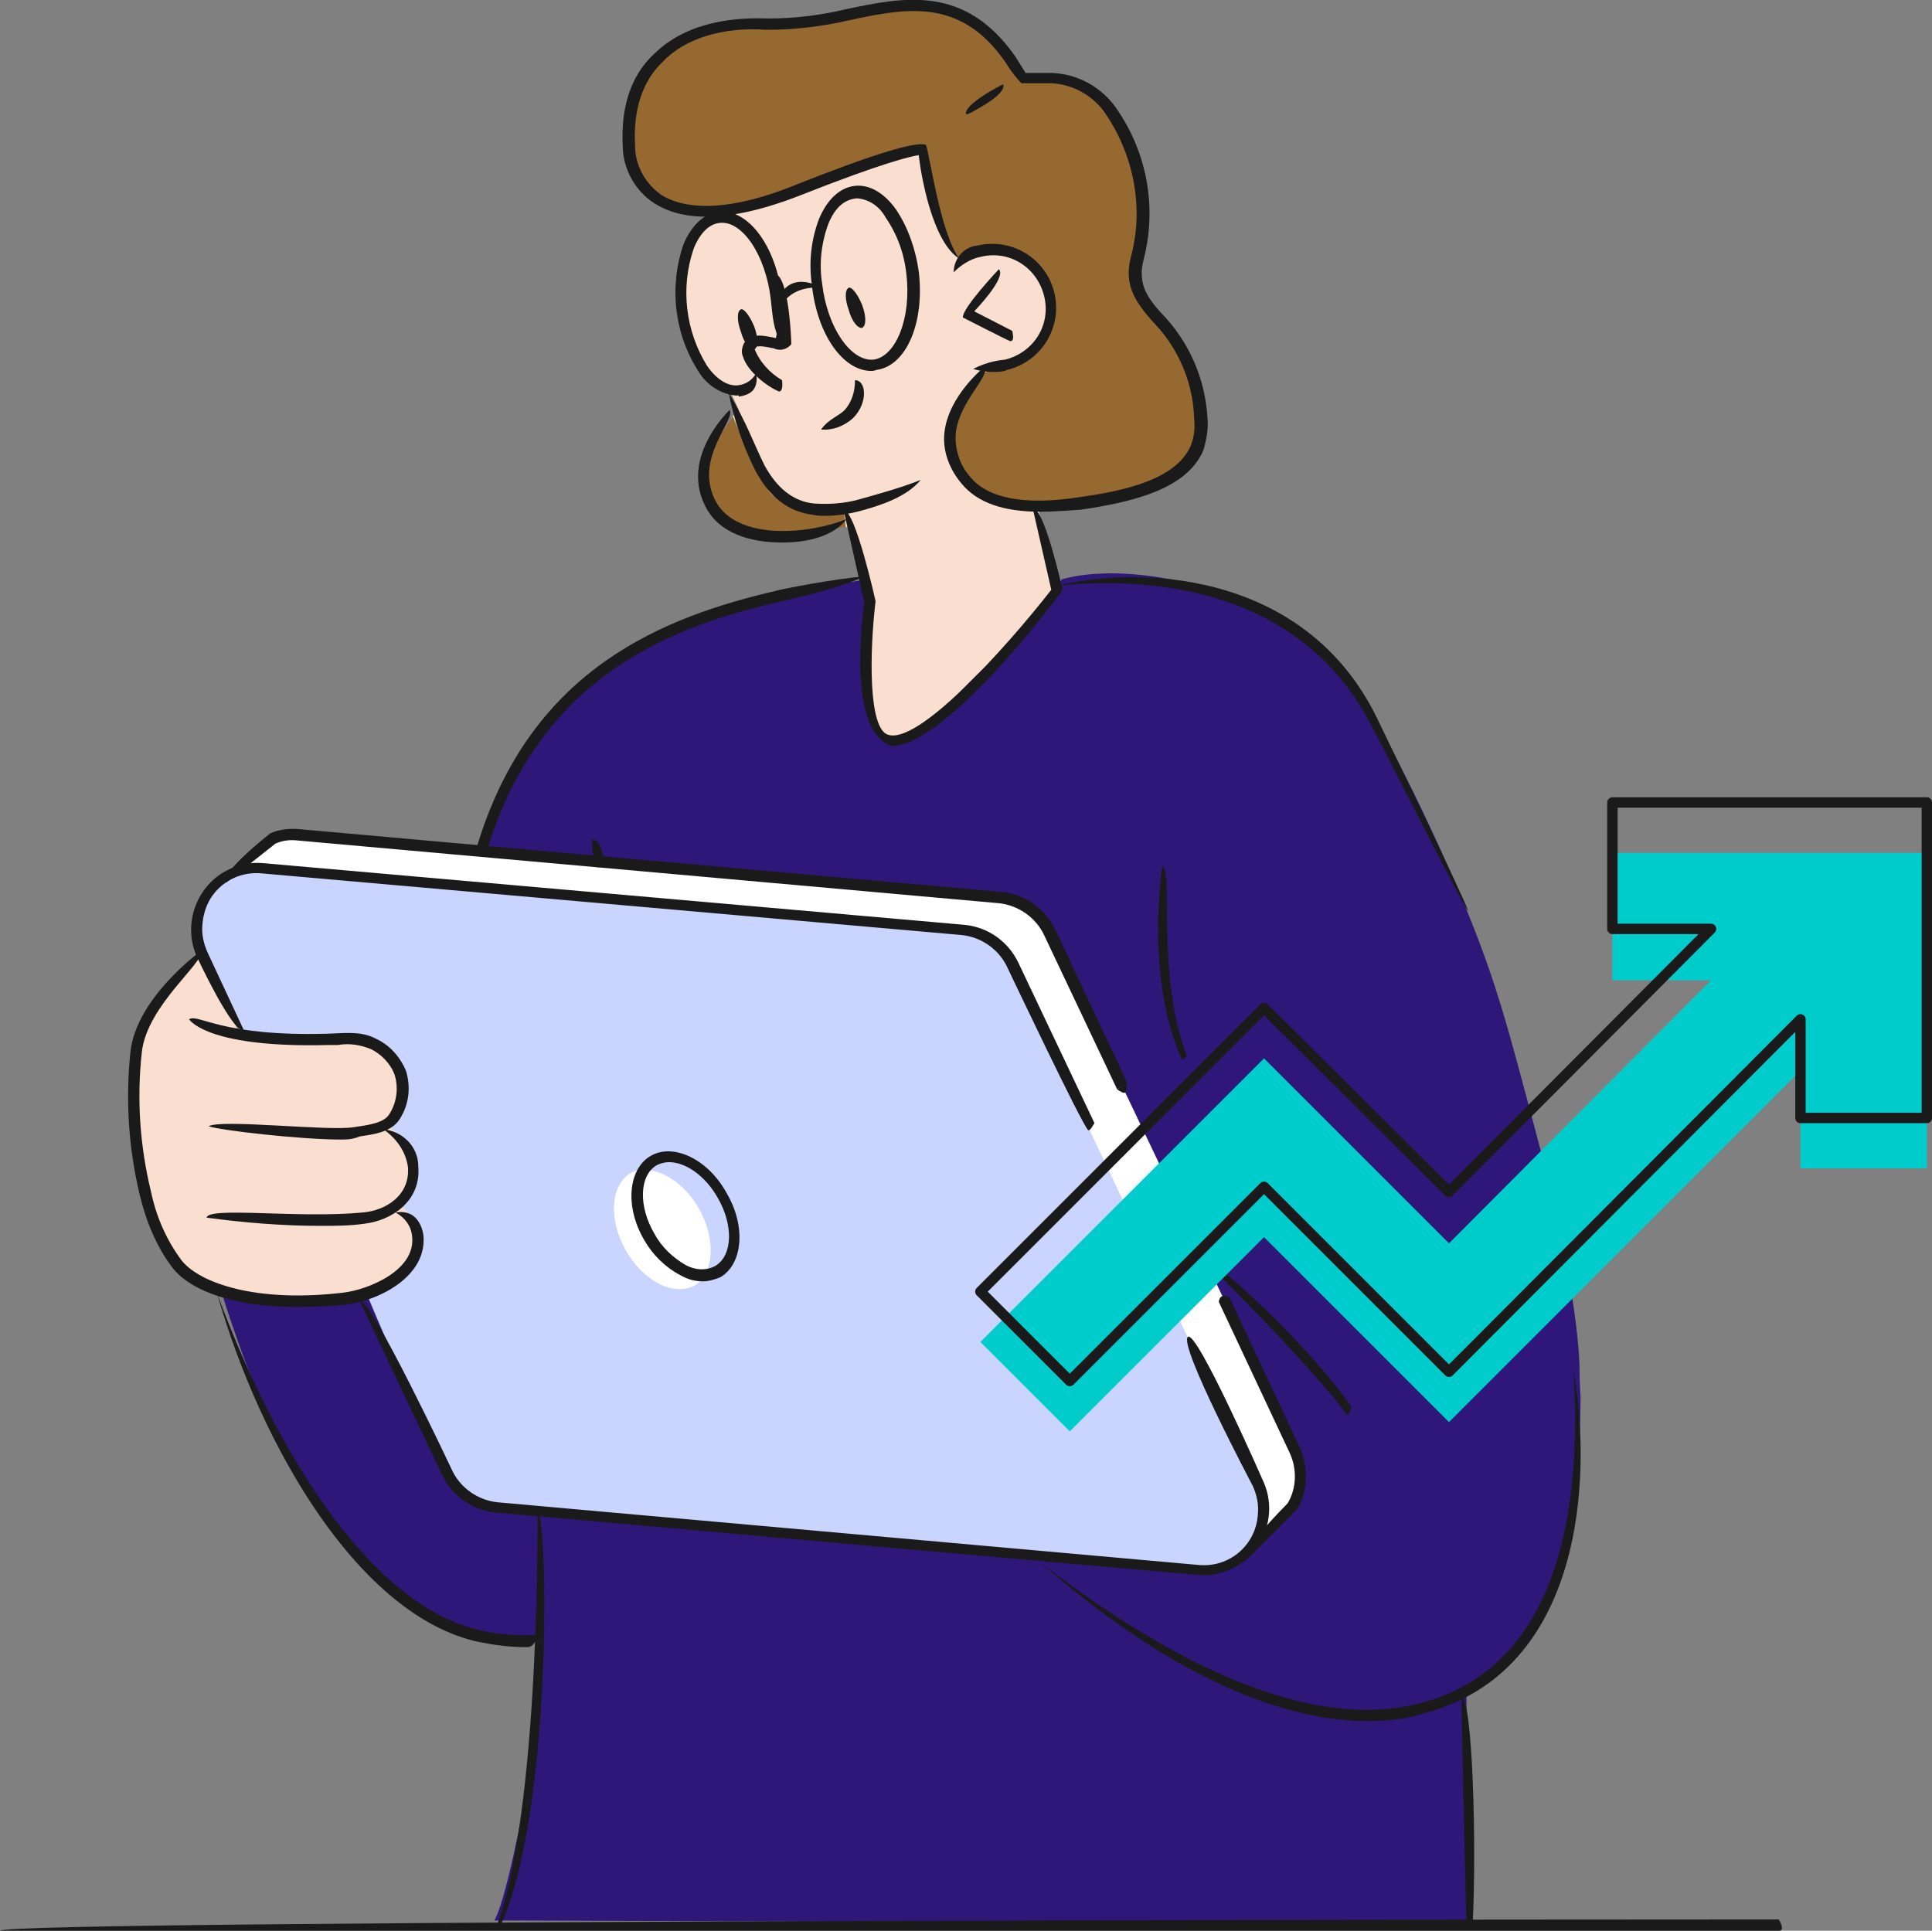 <?xml version="1.0" encoding="utf-8"?>
<!-- Generator: Adobe Illustrator 28.2.0, SVG Export Plug-In . SVG Version: 6.00 Build 0)  -->
<svg version="1.1" id="Layer_1" xmlns="http://www.w3.org/2000/svg" xmlns:xlink="http://www.w3.org/1999/xlink" x="0px" y="0px"
	 viewBox="0 0 188 187.9" style="enable-background:new 0 0 188 187.9;" xml:space="preserve">
<rect x="0" y="0" width="188" height="187.9" fill="#808080" stroke="none"/>
<style type="text/css">
	.st0{clip-path:url(#SVGID_00000111169614189888686750000016298783201212432524_);fill:#966930;}
	.st1{clip-path:url(#SVGID_00000111169614189888686750000016298783201212432524_);fill:#FADECF;}
	.st2{clip-path:url(#SVGID_00000111169614189888686750000016298783201212432524_);fill:#2E1778;}
	.st3{clip-path:url(#SVGID_00000111169614189888686750000016298783201212432524_);fill:#CCCCCC;}
	.st4{clip-path:url(#SVGID_00000111169614189888686750000016298783201212432524_);fill:#C9D4FF;}
	.st5{clip-path:url(#SVGID_00000111169614189888686750000016298783201212432524_);fill:#FFFFFF;}
	.st6{clip-path:url(#SVGID_00000111169614189888686750000016298783201212432524_);fill:#1A1A1A;}
	.st7{fill:#00CCCC;}
	.st8{clip-path:url(#SVGID_00000075874591738841695230000003383834724176468880_);fill:#1A1A1A;}
	
		.st9{clip-path:url(#SVGID_00000108299430065079817390000015738977378535255199_);fill:none;stroke:#1A1A1A;stroke-width:1.012;stroke-linecap:round;stroke-linejoin:round;stroke-miterlimit:10;}
	.st10{clip-path:url(#SVGID_00000108299430065079817390000015738977378535255199_);fill:#1A1A1A;}
</style>
<g>
	<g>
		<defs>
			<rect id="SVGID_1_" x="0" y="0" width="188" height="187.9"/>
		</defs>
		<clipPath id="SVGID_00000062173118101284116010000006703466777769799353_">
			<use xlink:href="#SVGID_1_"  style="overflow:visible;"/>
		</clipPath>
		<path style="clip-path:url(#SVGID_00000062173118101284116010000006703466777769799353_);fill:#966930;" d="M82.3,51.3
			c-1.1,0-2.7,0.6-2.7,0.6l-3.8,0.3l-3-0.4l-1.6-0.7l-2-2.1l-0.6-2.7l0.9-3.2l1.9-2.6c0.7,1.7,2.9,6.9,3.9,7.7
			c1.2,1,6.9,1.5,6.9,1.5L82.3,51.3z"/>
		<path style="clip-path:url(#SVGID_00000062173118101284116010000006703466777769799353_);fill:#FADECF;" d="M116.9,41.7l-0.7,2.4
			l-3,2.6l-8.2,2.2l-4,0.5l1.9,8.1c0,0-2.3,8.6-3,9.9c-0.7,1.3-3.1,4-4.9,7c-1.9,3-2.7,2.8-5.2,2.3c-2.5-0.6-7.3-1.9-8.4-2.3
			C80.3,74,80.6,61,83.1,59.8c2.6-1.2,0.2-6.9,0-8c0-0.2-0.2-0.3-0.4-0.4c-0.1,0-0.2-0.1-0.4-0.1l-0.2-1.6c0,0-5.7-0.5-6.9-1.5
			c-1-0.8-3.2-6-3.9-7.7l0.3-0.3l0.3-0.3l-0.7-1.5c-6-3.2-4.6-12.4-4.8-12.4c-0.2-0.1,2.2-4,2.2-4l0.8-1.3c-6,0.7-10.8-3.9-7.3-11.8
			c3.4-7.9,11.9-6.5,16.2-6.5c4.3,0,4.1-1.6,10.5-1.6c3.9,0.1,7.5,2,9.7,5.3l1.1,1.8l1.4,0.2l2-0.1l2.9,1.1l2.6,2.6l1.8,3.7l0.9,4.1
			L111,24l-0.4,3.2l0.7,2l1.4,1.8l2,2.5l1.4,2.9L116.9,41.7z"/>
		<path style="clip-path:url(#SVGID_00000062173118101284116010000006703466777769799353_);fill:#966930;" d="M61.4,15.4
			c0,0,0.1,4.6,6.3,5.1c6.3,0.4,15.3-3.9,18.7-5.1c3.4-1.1,3.5-0.6,3.5-0.6s1.7,8.7,3.7,10.6c0.1,0.1,0.9-2.1,5.8-0.5
			c4.1,1.8,2.8,7.4,2.1,8.1c-0.7,0.8-1.5,2.4-6,3.3c-0.2,0.1-4.5,4.4-2.8,9.2c1.7,4.8,11.3,3.8,15.3,2.9c4-1,9.9-2.1,8.8-8.7
			c-1.1-6.6-6-9.6-6.2-11c-0.2-1.4,1.2-7.7,0.5-10.3c-0.7-2.6-1-8.5-8.2-10.8c-1.2,0-2.6,0.4-3.5,0c-0.9-0.4-1.9-4.1-7.5-6.7
			c-3.5-0.3-7.1,0-10.5,0.9C78,2.3,74.5,2.5,71,2.4c-1.4,0-2.8,0.4-4.1,1.1C63.6,5,61.3,8.2,61,11.9C61.1,13.4,61.4,15.4,61.4,15.4"
			/>
		<path style="clip-path:url(#SVGID_00000062173118101284116010000006703466777769799353_);fill:#2E1778;" d="M83.7,56.5
			c0,0-23.6,2.9-31.4,15.5c0,0-4.4,5.7-5.3,10.8l51.5,4.8l3.2,2.4l24.8,51.9l-0.6,4.3l-6.3,6l-1.7,0.5l-15.7-1.4l-51.7-4.5
			c0,0-4-0.4-5.7-1.8c-1.7-1.4-9.2-19.2-9.2-19.2c-2.1,0.5-4.2,0.8-6.3,0.8c-2.6-0.1-7.7-0.7-7.7-0.7s2.7,8.8,5.2,13.3
			c2.5,4.5,9,15.5,15.2,18.1c6.2,2.7,10.3,2.3,10.3,2.3s-0.2,8.6-0.8,12.8c-0.6,4.2-2.4,12.9-3.4,14.5l94.6,0.3v-22.2
			c0,0,6.9-5.2,9-12c2.1-6.8,2.1-15.7,2.1-17.1c-0.1-1.3-0.1-2.7-0.1-2.7s0.1-6.9-4.3-23.2c-2.7-10.1-3.8-14.7-7.5-23.4
			c-4.2-9.8-8.3-17.1-8.3-17.1c-3.3-5.6-8.5-9.8-14.6-11.8c-10.2-3.3-15.7-1.3-15.7-1.3c-1.4,2.8-3.4,5.2-5.9,7.2
			c-4.1,3.2-8.4,9.5-11,8.3c-2.6-1.1-2.2-8.2-2-9.2c0.1-1,0.3-4,0.3-4L83.7,56.5z"/>
		<path style="clip-path:url(#SVGID_00000062173118101284116010000006703466777769799353_);fill:#CCCCCC;" d="M73,33.5v1
			c0.2-0.3,0.2-0.7,0.3-1L73,33.5z"/>
		<path style="clip-path:url(#SVGID_00000062173118101284116010000006703466777769799353_);fill:#C9D4FF;" d="M105.9,109.5
			l15.5,32.7c0,0,2.7,5.4,0.4,8c-1.3,1.5-3.2,2.4-5.2,2.4l-69-5.8c0,0-2-0.5-4.5-4.6c-2.4-4.2-7.4-16.3-7.4-16.3l-16-33.2
			c0,0-1.1-6.3,4-8.1l70.4,6c0,0,2.7-0.1,4.8,3.7C100.8,98.1,105.9,109.5,105.9,109.5"/>
		<path style="clip-path:url(#SVGID_00000062173118101284116010000006703466777769799353_);fill:#FADECF;" d="M19.3,93l3.9,7.3
			c0,0,1,1.1,5.8,1c4.8-0.1,6.6-0.4,7.9,0.8c1.3,1.2,3.3,3.6,1.1,7.7c1.3,0.8,2.2,2.2,2.2,3.8c0,1.3-0.5,2.6-1.4,3.6
			c0,0,2.4,1.6,1.8,4c-0.6,2.4-3.4,4.1-5.6,4.8c-2.1,0.8-11.7,0.9-13.4-0.1c-1.7-0.9-4.5-1.5-6.4-6.4c-1.5-4.3-2.3-8.8-2.2-13.4
			c0.2-2.6,0.8-5.2,1.7-7.7C15.5,96.4,19.3,93,19.3,93"/>
		<path style="clip-path:url(#SVGID_00000062173118101284116010000006703466777769799353_);fill:#FFFFFF;" d="M68,117.6
			c1.7,3,1.5,6.3-0.4,7.5c-2,1.1-5-0.4-6.7-3.4c-1.7-3-1.5-6.3,0.4-7.5C63.2,113.1,66.3,114.6,68,117.6"/>
		<path style="clip-path:url(#SVGID_00000062173118101284116010000006703466777769799353_);fill:#FFFFFF;" d="M23.3,84.1l3.2-2.6
			l61.1,4.9l10.8,1.1c2,1,3.6,2.7,4.4,4.8l23.6,49.5c0,0,0.7,3.3-0.9,4.7l-2.9,2.6c0,0,1.2-0.6,0-4.1L98,93c-1-1.1-2.3-1.9-3.6-2.5
			L23.3,84.1z"/>
		<path style="clip-path:url(#SVGID_00000062173118101284116010000006703466777769799353_);fill:#1A1A1A;" d="M131.1,137.7
			c-3.7-4.9-11.7-12.9-15-16.1c4.1,2.5,12.1,10.5,15.4,15.3C131.3,137.7,131.2,137.7,131.1,137.7"/>
		<path style="clip-path:url(#SVGID_00000062173118101284116010000006703466777769799353_);fill:#1A1A1A;" d="M133.1,167.5
			c-9.2,0-20.3-5.3-31.8-15.4c14.4,11.1,27.3,16.3,37.1,13.6c14.6-3.9,15.4-22,14.7-32.4c1.9,10.6,0.9,29.3-14.4,33.4
			C136.9,167.3,135,167.5,133.1,167.5"/>
		<path style="clip-path:url(#SVGID_00000062173118101284116010000006703466777769799353_);fill:#1A1A1A;" d="M51.2,160.3
			c-1.6,0-3.1-0.2-4.6-0.5c-11.6-2.5-21.2-18.9-25.5-34c5.3,14.5,14.6,30.5,25.8,32.9c1.8,0.4,3.7,0.5,5.5,0.4
			C51.9,160.3,51.6,160.3,51.2,160.3"/>
		<path style="clip-path:url(#SVGID_00000062173118101284116010000006703466777769799353_);fill:#1A1A1A;" d="M133.6,70.9
			c0.1,0,20.4,40.4,0.5-0.8C126.9,55,109.8,55.2,103,57C109.7,56.3,126.2,56.1,133.6,70.9"/>
		<path style="clip-path:url(#SVGID_00000062173118101284116010000006703466777769799353_);fill:#1A1A1A;" d="M47,82.8
			c-0.5-0.1-0.6-0.4-0.5-0.7C51.8,64.9,64.8,60,75.5,57.5c0.2-0.1,5.8-1.2,8.6-1.4c-2.7,1.3-8.4,2.5-8.4,2.5
			C65.3,61,52.7,65.8,47.5,82.4C47.4,82.6,47.2,82.8,47,82.8"/>
		<path style="clip-path:url(#SVGID_00000062173118101284116010000006703466777769799353_);fill:#1A1A1A;" d="M80.3,50.2
			c-0.4,0-0.8,0-1.2-0.1c-2.4-0.3-4.2-1.7-5.6-4.3c-1.2-2.4-2.1-5-2.6-7.6c1.7,2.8,2.5,5.1,3.5,7.1c1.2,2.2,2.8,3.5,4.8,3.7
			c1.5,0.1,3,0,4.4-0.4c1.8-0.5,4.3-1.2,6-1.9c-1.4,1.7-4,2.5-5.8,3C82.7,50,81.5,50.2,80.3,50.2"/>
		<path style="clip-path:url(#SVGID_00000062173118101284116010000006703466777769799353_);fill:#1A1A1A;" d="M96.6,36.2
			c-0.6,0-1.3-0.1-1.9-0.3c1-0.5,2-0.8,3.1-0.9c2.8-0.7,4.5-3.4,3.8-6.2c-0.7-2.8-3.4-4.5-6.2-3.8c-1,0.2-1.9,0.8-2.6,1.5
			c0-1.3,1-2.5,2.3-2.6c3.4-0.8,6.7,1.3,7.5,4.6c0.8,3.4-1.3,6.7-4.6,7.5C97.6,36.2,97.1,36.2,96.6,36.2"/>
		<path style="clip-path:url(#SVGID_00000062173118101284116010000006703466777769799353_);fill:#1A1A1A;" d="M98.3,33.2
			c-0.3-0.1-4.6-2.3-4.6-2.3c-0.1-0.9,3.5-4.7,3.5-4.7c0.8,0.8-2.4,4.1-2.4,4.1l3.7,1.9C98.7,33.1,98.5,33.2,98.3,33.2"/>
		<path style="clip-path:url(#SVGID_00000062173118101284116010000006703466777769799353_);fill:#1A1A1A;" d="M142.7,187.8
			c-0.2-8.1-0.5-22.6-0.5-22.7c1.1,0.1,1.5,14.6,1.1,22.2C143.3,187.6,143,187.8,142.7,187.8"/>
		<path style="clip-path:url(#SVGID_00000062173118101284116010000006703466777769799353_);fill:#1A1A1A;" d="M115,103.1
			c-3.6-8-1.9-18.7-1.9-18.8c1.1,0.3-0.6,10.8,2.4,18.5C115.1,103.1,115.1,103.1,115,103.1"/>
		<path style="clip-path:url(#SVGID_00000062173118101284116010000006703466777769799353_);fill:#1A1A1A;" d="M75.8,38.1
			c-1.2-0.5-3.1-2-3.5-3.4c-0.2-0.4-0.1-0.9,0.1-1.3c0.6-1.1,2.1-0.7,3.1-0.5c0.3-1.1,0.2-4.1,0.2-6.1c1.1,1,1.3,6.2,1.3,6.7
			c-0.4,0.5-1.1,0.7-1.7,0.4c-0.6-0.1-1.7-0.4-1.9,0c0.5,1.3,1.5,2.4,2.7,3.1C76.2,37.9,76,38.1,75.8,38.1"/>
		<path style="clip-path:url(#SVGID_00000062173118101284116010000006703466777769799353_);fill:#1A1A1A;" d="M79.9,41.8
			c0.7-1,1.7-1.3,2.3-1.9c0.7-0.8,1-1.8,1-2.9c1.1,0,1.3,2.2-0.2,3.7C82.1,41.5,81,41.9,79.9,41.8"/>
		<path style="clip-path:url(#SVGID_00000062173118101284116010000006703466777769799353_);fill:#1A1A1A;" d="M173.1,187.9H0
			c0-1.1,173.1-1.1,173.1-1.1C173.6,187.7,173.4,187.9,173.1,187.9"/>
		<path style="clip-path:url(#SVGID_00000062173118101284116010000006703466777769799353_);fill:#1A1A1A;" d="M71.7,38.5
			c-1.5-0.1-2.9-1-3.7-2.3c-2.4-3.7-2.9-8.3-1.5-12.4c0.8-1.9,2-3,3.4-3.2c2.9-0.3,5.6,3.3,6.2,8.3c0.2,1.5,0.2,3-0.1,4.5
			c-0.8-1.5-0.8-2.6-1-4.3c-0.5-4.3-2.8-7.7-5-7.4c-1,0.1-1.9,1-2.5,2.5c-1.3,3.8-0.8,8,1.3,11.4c0.9,1.3,2,2,3,1.9
			c0.8-0.1,1.4-0.5,1.8-1.2c0.2,1.6-0.5,2.1-1.7,2.3C71.9,38.4,71.8,38.5,71.7,38.5"/>
		<path style="clip-path:url(#SVGID_00000062173118101284116010000006703466777769799353_);fill:#1A1A1A;" d="M83.4,19.3
			c-1.3,0.1-2.2,1-2.8,2.5c-0.7,1.9-0.9,3.9-0.6,5.8c0.5,4.3,2.8,7.6,5,7.4c2.2-0.3,3.7-4.1,3.2-8.3c-0.2-2-0.9-3.9-2-5.5
			C85.6,20.1,84.6,19.4,83.4,19.3 M84.8,36.1c-2.8,0-5.3-3.6-5.8-8.4c-0.3-2.1-0.1-4.3,0.7-6.4c0.8-1.9,2-3,3.4-3.2
			c1.4-0.2,2.9,0.6,4.1,2.3c1.2,1.8,1.9,3.9,2.2,6c0.6,5-1.2,9.2-4.1,9.6C85,36.1,84.9,36.1,84.8,36.1"/>
		<path style="clip-path:url(#SVGID_00000062173118101284116010000006703466777769799353_);fill:#1A1A1A;" d="M75.7,29.7
			c0.1-1.7,1.7-3.1,4.2-1.7c-2.6-0.2-3.6,1.3-3.7,1.5C76,29.6,75.9,29.7,75.7,29.7"/>
		<path style="clip-path:url(#SVGID_00000062173118101284116010000006703466777769799353_);fill:#1A1A1A;" d="M117.1,153.3
			c-0.6,0-68.8-6.1-68.8-6.1c-2.3-0.2-4.3-1.6-5.3-3.7l-8-16.9c1-0.5,9,16.5,9,16.5c0.8,1.7,2.5,2.9,4.4,3.1l68.2,6.1
			c3,0.3,5.6-1.9,5.8-4.9c0.1-1-0.1-1.9-0.5-2.8c0,0-7.3-13.8-6.3-14.5c0.9-0.6,7.3,14,7.3,14c1.5,3.2,0.1,7.1-3.1,8.6
			C118.9,153.1,118,153.3,117.1,153.3"/>
		<path style="clip-path:url(#SVGID_00000062173118101284116010000006703466777769799353_);fill:#1A1A1A;" d="M105.9,110
			c-0.5-0.3-7.9-15.9-7.9-15.9c-0.8-1.7-2.5-2.9-4.4-3.1L25.5,85c-3-0.3-5.6,1.9-5.8,4.9c-0.1,1,0.1,1.9,0.5,2.8l3.5,7.5
			c-1,0.5-4.5-7-4.5-7c-1.5-3.2-0.1-7.1,3.1-8.6c1-0.5,2.2-0.7,3.3-0.6L93.8,90c2.3,0.2,4.3,1.6,5.3,3.7l7.4,15.6
			C106.1,110,106,110,105.9,110"/>
		<path style="clip-path:url(#SVGID_00000062173118101284116010000006703466777769799353_);fill:#1A1A1A;" d="M108.7,106L108.7,106
			l-7.1-15c-0.8-1.7-2.5-2.9-4.4-3.1l-68.2-6.1c-0.8-0.1-1.5,0-2.2,0.3L22,85.9c-0.7-0.9,4.3-4.8,4.3-4.8c0.9-0.4,1.9-0.5,2.9-0.4
			l68.2,6.1c2.3,0.2,4.3,1.6,5.3,3.7l7,14.9"/>
		<path style="clip-path:url(#SVGID_00000062173118101284116010000006703466777769799353_);fill:#1A1A1A;" d="M126.2,146.9
			c-0.1,0.1-4.8,4.8-4.8,4.8c-0.1,0.1-0.2,0.2-0.4,0.2c-0.4-0.9,4.3-5.6,4.3-5.6c0.9-1.5,0.9-3.4,0.2-4.9l-6.9-14.7v0
			c0.1-0.9,0.9-0.5,1-0.5l0,0l6.9,14.7C127.3,142.8,127.3,145.1,126.2,146.9"/>
		<path style="clip-path:url(#SVGID_00000062173118101284116010000006703466777769799353_);fill:#1A1A1A;" d="M108.7,106
			c0.1,0.1,0.7,0.5,0.8,0.3c0.1-0.2,0.2-0.7,0.1-0.9"/>
	</g>
	<path class="st7" d="M108.7,106L108.7,106L108.7,106z"/>
	<path class="st7" d="M109.6,105.4L109.6,105.4L109.6,105.4z"/>
	<path class="st7" d="M119.5,126.2L119.5,126.2L119.5,126.2z"/>
	<g>
		<defs>
			<rect id="SVGID_00000183234258746663505950000012712971442681087163_" x="0" y="0" width="188" height="187.9"/>
		</defs>
		<clipPath id="SVGID_00000114053840595494226150000008783127202132296067_">
			<use xlink:href="#SVGID_00000183234258746663505950000012712971442681087163_"  style="overflow:visible;"/>
		</clipPath>
		<path style="clip-path:url(#SVGID_00000114053840595494226150000008783127202132296067_);fill:#1A1A1A;" d="M101.2,49.8
			c-3.6,0-6.1-0.9-7.6-2.7c-1.2-1.4-1.9-3.2-1.7-5c0.4-3.6,3.8-6.3,3.9-6.4c0.6,0.9-2.5,3.4-2.8,6.5c-0.1,1.5,0.4,3.1,1.4,4.2
			c1.7,2.1,5.3,2.8,10.5,2c4.4-0.6,9.6-1.7,11-5.1c0.3-0.8,0.4-1.7,0.3-2.6c-0.1-3.2-1.3-6.2-3.3-8.6c-2.2-2.4-3.7-4.1-2.8-7.3
			c1.2-4.7,0.2-9.7-2.5-13.7c-1.2-1.8-3.2-2.9-5.3-3h-2.9c-0.6-0.6-1.1-1.3-1.6-2.1C93.4-0.3,88.1,0.8,82.5,2
			c-2.6,0.6-5.3,0.9-7.9,0.9c-4.2-0.3-7.9,0.8-10.1,3.1c-2,1.9-2.9,4.7-2.7,8.2c0,1.9,1,3.7,2.6,4.8C66.2,20.1,70,21,77.4,18
			c7.3-2.9,11.8-4.3,12.7-3.9c0.3,0.5,1.4,8.8,3.3,11.1c-2.7-1.6-3.8-8.3-4-10.1c-0.7,0.1-3.4,0.7-11.5,3.9
			c-7.9,3.1-12,2.2-14.2,0.8c-1.9-1.2-3.1-3.4-3.1-5.6c-0.2-3.8,0.8-6.9,3.1-9c3.4-3.3,8.3-3.5,11-3.4c2.6,0,5.1-0.3,7.6-0.9
			C88-0.3,93.9-1.5,98.8,5.5l1,1.6h2.6c2.5,0.1,4.8,1.4,6.2,3.4c3,4.3,4,9.6,2.7,14.7c-0.7,2.6,0.5,4,2.2,5.8c2.4,2.7,3.8,6.1,4,9.7
			c0.1,1-0.1,2.1-0.4,3.1c-1.6,3.9-7.2,5.1-11.9,5.8C103.8,49.7,102.5,49.8,101.2,49.8"/>
		<path style="clip-path:url(#SVGID_00000114053840595494226150000008783127202132296067_);fill:#1A1A1A;" d="M48.2,187.8
			c4.4-11.4,4.1-40.5,4.1-40.8c1.1,1.2,1.4,29.6-3.6,40.4C48.6,187.7,48.4,187.8,48.2,187.8"/>
		<path style="clip-path:url(#SVGID_00000114053840595494226150000008783127202132296067_);fill:#1A1A1A;" d="M76.1,52.8
			c-3.1,0-6.2-0.9-7.5-3.6c-2.4-4.8,2.4-9.3,2.4-9.3c0.6,1-3.5,4.7-1.4,8.8c2.1,4.1,9.5,3.2,12.8,1.8C81.1,52.2,78.6,52.8,76.1,52.8
			"/>
		<path style="clip-path:url(#SVGID_00000114053840595494226150000008783127202132296067_);fill:#1A1A1A;" d="M28.9,127.2
			c-5.7,0-10.2-1.4-12.1-3.8c-1.6-2.1-2.6-4.6-3.2-7.1c-1.1-4.6-1.4-9.3-0.9-14c0.6-5.1,6.5-9.5,6.8-9.7c0.6,0.9-5.2,5.2-5.7,9.8
			c-0.5,4.5-0.2,9.1,0.9,13.6c0.5,2.4,1.5,4.7,3,6.7c1.8,2.2,7.3,4.1,15.7,3.1c2.5-0.3,7.1-2.2,6.7-5.5c-0.1-1-0.7-1.8-1.6-2.3
			c1.7-0.3,2.5,0.9,2.7,2.2c0.4,4-4.3,6.4-7.7,6.8C32,127.1,30.4,127.2,28.9,127.2"/>
		<path style="clip-path:url(#SVGID_00000114053840595494226150000008783127202132296067_);fill:#1A1A1A;" d="M33.1,110.9
			c-3.8,0-11.8-0.9-12.8-1.3c1.3-0.7,11.7,0.5,14.1,0.1c1.4-0.2,3-0.4,3.5-1.3c0.7-1.1,0.9-2.5,0.5-3.8c-0.4-1.1-1.3-2-2.3-2.5
			c-1-0.4-2.1-0.6-3.2-0.4c-0.3,0-0.6,0-0.9,0c-11.3,0.3-13.4-2.2-13.6-2.5c0.9-0.6,3,1.7,13.5,1.4c2.1-0.1,3.4-0.2,4.7,0.5
			c1.3,0.6,2.3,1.7,2.9,3.1c0.5,1.6,0.3,3.3-0.6,4.7c-0.8,1.3-2.6,1.5-3.9,1.7C34.3,110.9,33.7,110.9,33.1,110.9"/>
		<path style="clip-path:url(#SVGID_00000114053840595494226150000008783127202132296067_);fill:#1A1A1A;" d="M58.2,84.4
			c-0.6-0.5-0.6-2.7-0.6-2.7c1.1,0,1.1,2.2,1.1,2.2C58.8,84.2,58.5,84.4,58.2,84.4"/>
		<path style="clip-path:url(#SVGID_00000114053840595494226150000008783127202132296067_);fill:#1A1A1A;" d="M31.2,119.3
			c-3.7,0-7.4-0.3-11.1-0.8c0.2-1.1,8.9,0.1,15.2-0.5c2.3-0.2,4.6-1.7,4.4-4.4c-0.2-1.5-1.1-2.8-2.4-3.7c1.9,0.2,3.4,1.7,3.4,3.6
			c0.3,3.4-2.6,5.3-5.3,5.6C34,119.3,32.6,119.3,31.2,119.3"/>
		<path style="clip-path:url(#SVGID_00000114053840595494226150000008783127202132296067_);fill:#1A1A1A;" d="M65.1,113.1
			c-0.4,0-0.8,0.1-1.2,0.3c-1.7,1-1.8,4-0.2,6.7c0.7,1.3,1.8,2.3,3,3c0.9,0.5,2,0.6,2.9,0.1c1.7-1,1.8-4,0.2-6.7
			C68.6,114.4,66.7,113.1,65.1,113.1 M68.4,124.7c-0.8,0-1.5-0.2-2.2-0.6c-1.5-0.8-2.7-2-3.5-3.4c-1.9-3.2-1.6-6.9,0.6-8.2
			c2.2-1.3,5.6,0.3,7.4,3.6c1.9,3.2,1.6,6.9-0.6,8.2C69.6,124.5,69,124.7,68.4,124.7"/>
		<path style="clip-path:url(#SVGID_00000114053840595494226150000008783127202132296067_);fill:#1A1A1A;" d="M86.8,72.6
			c-4.2-1.3-3-11.7-2.7-14l-2-8.9c1.1-0.2,3.1,8.8,3.1,8.8c-0.6,5.1-0.7,12.4,1.2,13c2.9,1,11.2-8.1,15.9-14.1l-1.8-7.9
			c1.1-0.2,2.9,7.9,2.9,7.9C102.1,59.3,91.8,72.6,86.8,72.6"/>
		<path style="clip-path:url(#SVGID_00000114053840595494226150000008783127202132296067_);fill:#1A1A1A;" d="M94,11.1
			c-0.2-1,3.6-2.9,3.6-2.9c0.5,1-3.4,2.9-3.4,2.9C94.2,11.1,94.1,11.1,94,11.1"/>
	</g>
	<polygon class="st7" points="156.9,83 156.9,95.4 166.5,95.4 141,121 123,103 95.4,130.6 104.1,139.3 123,120.4 141,138.4 
		175.2,104.2 175.2,113.7 187.5,113.7 187.5,83 	"/>
	<g>
		<defs>
			<rect id="SVGID_00000121249800197299374480000003749453596520169391_" x="0" y="0" width="188" height="187.9"/>
		</defs>
		<clipPath id="SVGID_00000032612167567604869510000017228952781467553689_">
			<use xlink:href="#SVGID_00000121249800197299374480000003749453596520169391_"  style="overflow:visible;"/>
		</clipPath>
		
			<polygon style="clip-path:url(#SVGID_00000032612167567604869510000017228952781467553689_);fill:none;stroke:#1A1A1A;stroke-width:1.012;stroke-linecap:round;stroke-linejoin:round;stroke-miterlimit:10;" points="
			156.9,78.1 156.9,90.4 166.5,90.4 141,116 123,98.1 95.4,125.7 104.1,134.4 123,115.5 141,133.5 175.2,99.2 175.2,108.8 
			187.5,108.8 187.5,78.1 		"/>
		<path style="clip-path:url(#SVGID_00000032612167567604869510000017228952781467553689_);fill:#1A1A1A;" d="M83.9,29.7
			c0.4,1.1,0.4,2,0,2.2c-0.4,0.1-1-0.6-1.3-1.7c-0.4-1.1-0.4-2,0-2.2C82.9,27.9,83.5,28.7,83.9,29.7"/>
		<path style="clip-path:url(#SVGID_00000032612167567604869510000017228952781467553689_);fill:#1A1A1A;" d="M73.4,31.8
			c0.4,1.1,0.4,2,0,2.2c-0.4,0.1-1-0.6-1.3-1.7c-0.4-1.1-0.4-2,0-2.2C72.4,30,73,30.8,73.4,31.8"/>
	</g>
</g>
</svg>
